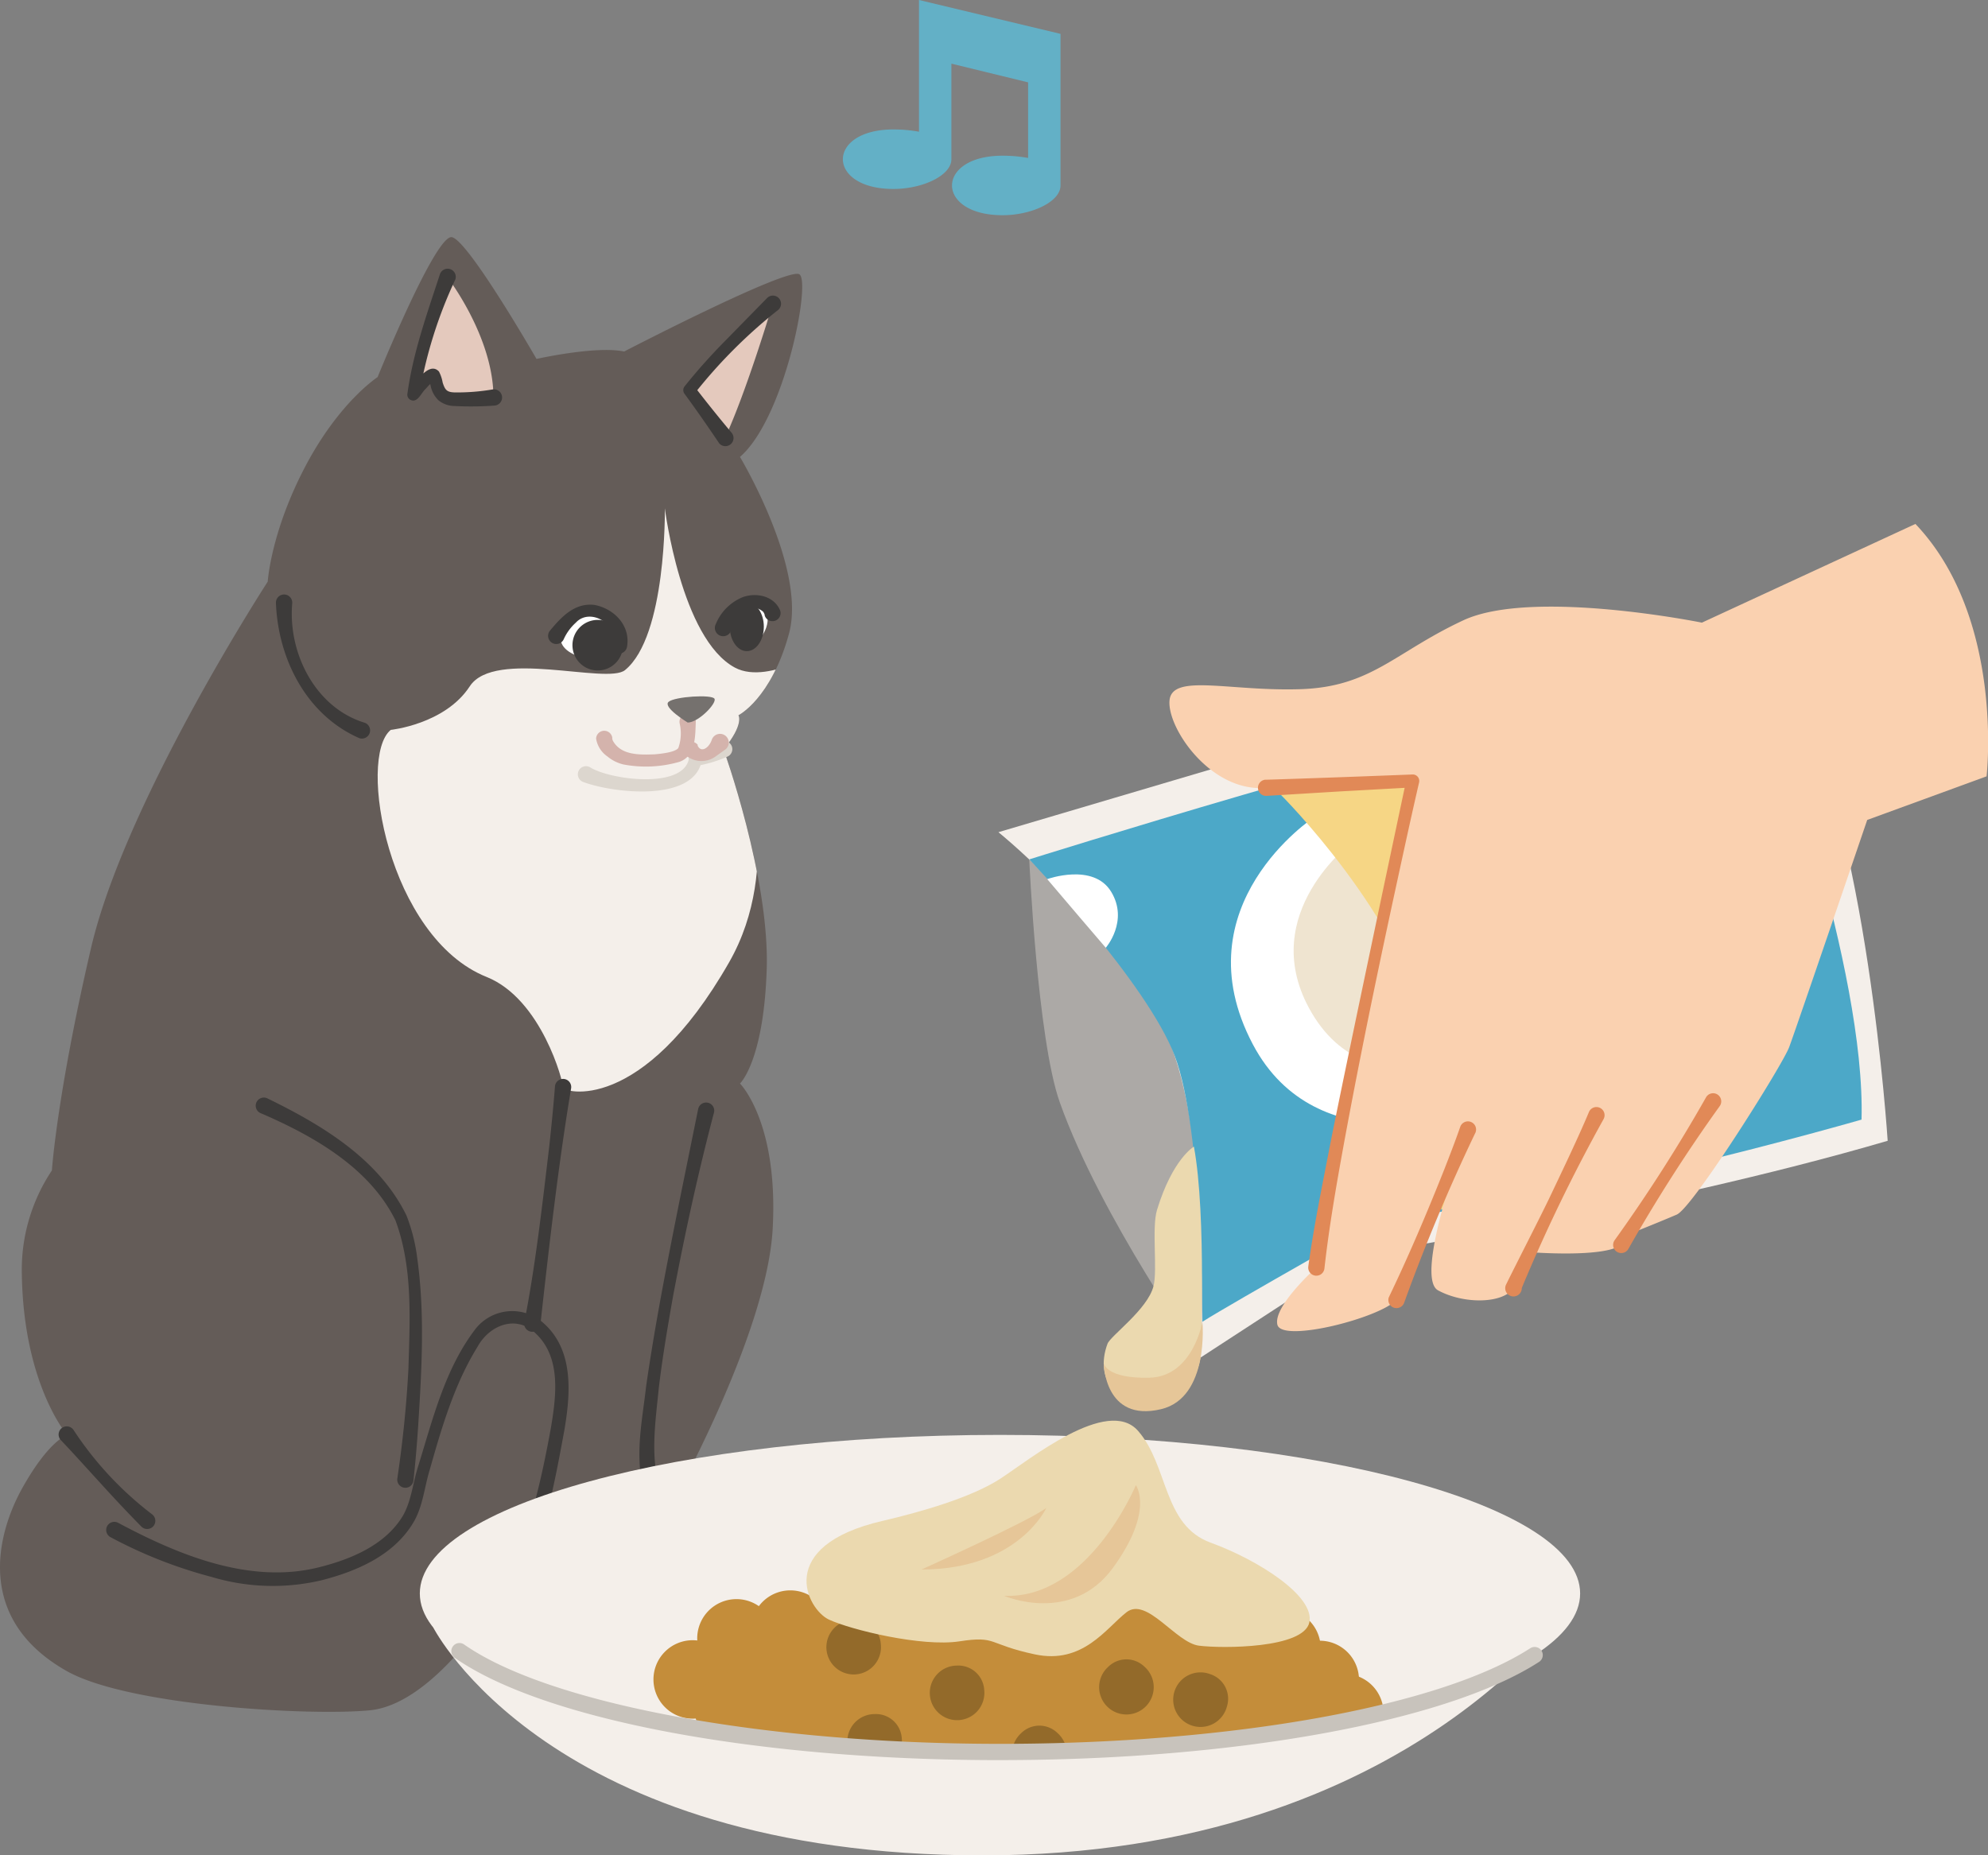<svg id="top_howto_01" xmlns="http://www.w3.org/2000/svg" xmlns:xlink="http://www.w3.org/1999/xlink" viewBox="0 0 238.178 222.312">
  <rect x="0" y="0" width="238.178" height="222.312" fill="#808080" stroke="none"/>
  <defs>
    <clipPath id="clip-path">
      <rect id="長方形_420" data-name="長方形 420" width="238.178" height="222.312" fill="none"/>
    </clipPath>
    <clipPath id="clip-path-2">
      <path id="パス_2187" data-name="パス 2187" d="M45.239,45.956s-4.623,2.978-8.715,10.805-4.448,13.7-4.448,13.7S14.986,96.783,10.894,114.4s-2.24,24.5-2.24,24.5-4.516,7.164-4.383,14.8c.229,13.188,3.779,19.016,3.779,19.016s-2.128.577-5.33,6.27A20.18,20.18,0,0,0,0,188.513v.091c.014,4.4,1.978,9,8.007,12.4,7.382,4.162,29.2,5.4,36.319,4.692s13.805-11.1,13.805-11.1l21.981-12.938S91.854,160.84,92.566,148.03s-3.913-17.436-3.913-17.436,2.846-2.668,3.2-13.7-5.16-26.331-5.16-26.331c2.492-3.024,1.78-4.092,1.78-4.092s3.914-1.957,6.049-9.785-5.871-21.172-5.871-21.172c5.337-4.626,8.539-20.993,7.116-21.882s-20.993,9.251-20.993,9.251c-3.381-.712-10.5.889-10.5.889S56.094,29.542,54.137,29.186a.312.312,0,0,0-.061-.006c-2.037,0-8.837,16.776-8.837,16.776" transform="translate(0 -29.18)" fill="none"/>
    </clipPath>
    <clipPath id="clip-path-4">
      <path id="パス_2230" data-name="パス 2230" d="M51.654,195.343c0,10.493,31.12,19,69.507,19s69.508-8.505,69.508-19-29.436-27.435-67.823-27.435S51.654,184.85,51.654,195.343" transform="translate(-51.654 -167.908)" fill="none"/>
    </clipPath>
  </defs>
  <g id="グループ_1203" data-name="グループ 1203">
    <g id="グループ_1202" data-name="グループ 1202" clip-path="url(#clip-path)">
      <path id="パス_2175" data-name="パス 2175" d="M122.853,102.4l1.975,1.567,1.713,1.7s.965,21.54,3.659,29.11c4.939,13.876,16.866,30.578,16.866,30.578s4.053-28.7-.238-40.5S122.853,102.4,122.853,102.4" transform="translate(-3.229 -2.691)" fill="#aca9a6"/>
      <path id="パス_2176" data-name="パス 2176" d="M122.853,101.944s16.729,13.647,21.131,26.853,3.082,36.1,3.082,36.1l18.929-12.326s35.116-5.364,63.392-13.647c0,0-2.464-38.44-11.543-53.94l-62.952,7.484Z" transform="translate(-3.229 -2.233)" fill="#f4efea"/>
      <path id="パス_2177" data-name="パス 2177" d="M126.64,105.227s46.523-14.6,64.981-17.93,23.682-.375,23.682-.375,11.55,31.357,11.052,49.483c0,0-39.555,11.422-56.684,11.422,0,0-18.624,10.477-22.283,12.8,0,0,.021-23-3.3-31.813s-17.443-23.59-17.443-23.59" transform="translate(-3.328 -2.253)" fill="#4ca8c8"/>
      <path id="パス_2178" data-name="パス 2178" d="M161.414,100.574s-16.12,10.545-7.34,27.193c7.678,14.556,25.882,8.219,25.882,8.219s-.915-28.375-18.543-35.412" transform="translate(-3.98 -2.643)" fill="#fff"/>
      <path id="パス_2179" data-name="パス 2179" d="M166.132,103.676s-11.248,8.431-5.148,19.785c7.364,13.707,23.847,3.946,23.847,3.946s-6.894-21.722-18.7-23.732" transform="translate(-4.183 -2.725)" fill="#efe4d0"/>
      <path id="パス_2180" data-name="パス 2180" d="M157.5,97.481s14.942,14.844,17.613,28.861,1.679,20.921,1.679,20.921l8.554-.008,16.02-4s0-21.582-3.338-30.48S182.593,89.1,182.593,89.1Z" transform="translate(-4.139 -2.342)" fill="#f6d685"/>
      <path id="パス_2181" data-name="パス 2181" d="M45.238,45.956s6.942-17.127,8.9-16.77,10.14,14.588,10.14,14.588,7.117-1.6,10.5-.889c0,0,19.571-10.141,20.994-9.251s-1.78,17.257-7.117,21.882c0,0,8.006,13.344,5.873,21.172s-6.051,9.785-6.051,9.785.712,1.067-1.778,4.092c0,0,5.514,15.3,5.159,26.331s-3.2,13.7-3.2,13.7,4.626,4.625,3.914,17.434-12.454,33.625-12.454,33.625L58.13,194.594s-6.688,10.392-13.8,11.1S15.389,205.166,8.007,201c-10.956-6.178-8.488-16.325-5.286-22.019s5.329-6.27,5.329-6.27-5.2-5.984-5.432-19.174a21.438,21.438,0,0,1,3.6-12.527s.589-9.006,4.681-26.62S32.076,70.461,32.076,70.461s.355-5.871,4.447-13.7,8.715-10.805,8.715-10.805" transform="translate(0 -0.767)" fill="#645c58"/>
      <path id="パス_2182" data-name="パス 2182" d="M89.1,53.42a28.437,28.437,0,0,0-4.27-5.693C87.856,43.635,94.8,37.408,94.8,37.408S91.659,47.929,89.1,53.42" transform="translate(-2.229 -0.983)" fill="#e4c9bd"/>
      <path id="パス_2183" data-name="パス 2183" d="M60.455,48.53a30.694,30.694,0,0,1-4.982.178c-1.957-.178-1.779-2.314-2.134-2.847s-2.491,2.314-2.491,2.314c.534-5.16,4.092-14.056,4.092-14.056s5.519,7.134,5.515,14.411" transform="translate(-1.336 -0.897)" fill="#e4c9bd"/>
      <path id="パス_2184" data-name="パス 2184" d="M74.035,81.2s-7.368-.43-4.333-4.652,8.77.973,4.333,4.652" transform="translate(-1.812 -1.97)" fill="#fff"/>
      <path id="パス_2185" data-name="パス 2185" d="M92.581,79.267s-3.953-.778-2.722-3.733c2-4.8,7.159.054,2.722,3.733" transform="translate(-2.355 -1.932)" fill="#fff"/>
    </g>
  </g>
  <g id="グループ_1205" data-name="グループ 1205" transform="translate(0 28.413)">
    <g id="グループ_1204" data-name="グループ 1204" clip-path="url(#clip-path-2)">
      <path id="パス_2186" data-name="パス 2186" d="M48.035,89.1s6.5-.67,9.465-5.218,16.432-.179,18.6-1.943c5-4.063,4.776-19.389,4.776-19.389s1.944,15.638,8.4,19.091c4.22,2.256,11.726-3.131,8.83-1.515-1.258.7-7.873,11.809-7.873,11.809s4.986,13.384-1.654,25.006c-10.5,18.381-19.981,15.58-19.908,15s-2.562-10.6-9.143-13.234c-11.81-4.724-15.517-26.3-11.5-29.6" transform="translate(-1.221 -30.057)" fill="#f4efea"/>
    </g>
  </g>
  <g id="グループ_1207" data-name="グループ 1207">
    <g id="グループ_1206" data-name="グループ 1206" clip-path="url(#clip-path)">
      <path id="パス_2188" data-name="パス 2188" d="M55.825,34.453a53.033,53.033,0,0,0-4.287,13.766l-1.278-.5c.7-.77,2.419-3.666,3.648-2.331A4.443,4.443,0,0,1,54.35,46.7c.288.9.5,1.171,1.493,1.19a25.248,25.248,0,0,0,4.48-.356.975.975,0,1,1,.227,1.933,37.814,37.814,0,0,1-4.8.05,3.087,3.087,0,0,1-1.912-.694,3.349,3.349,0,0,1-.929-1.74l-.174-.738s-.039-.124-.031-.1-.012-.025.021.027a.614.614,0,0,0,.6.216,6.151,6.151,0,0,0-.971.934c-.576.483-1.04,1.9-1.961,1.3a.711.711,0,0,1-.27-.649c.686-5,2.353-9.591,3.9-14.344a.975.975,0,1,1,1.808.723" transform="translate(-1.317 -0.869)" fill="#3d3b3a"/>
      <path id="パス_2189" data-name="パス 2189" d="M95.426,38.1A60.7,60.7,0,0,0,85.405,48.137v-.875q2.165,2.815,4.448,5.537a.976.976,0,0,1-1.476,1.278c-1.352-2.006-2.727-3.992-4.16-5.94a.73.73,0,0,1,0-.875,70.082,70.082,0,0,1,4.843-5.436l5.062-5.169a.975.975,0,1,1,1.3,1.45" transform="translate(-2.209 -0.955)" fill="#3d3b3a"/>
      <path id="パス_2190" data-name="パス 2190" d="M35.9,74.252c-.509,5.926,2.774,12.492,8.724,14.282a.979.979,0,0,1-.686,1.833C37.6,87.594,34.2,80.857,33.951,74.161a.977.977,0,1,1,1.946.092" transform="translate(-0.892 -1.922)" fill="#3d3b3a"/>
      <path id="パス_2191" data-name="パス 2191" d="M89.04,93.044a15.264,15.264,0,0,1-3.711,1.116l.647-.81c-.744,5.257-10.663,4.086-14.253,2.739a.977.977,0,1,1,.852-1.751c2.353,1.481,10.966,2.633,11.81-.932a.618.618,0,0,1,.449-.763,10.516,10.516,0,0,0,2.559-.9c.7-.386,1.438-.967,2.05-.127a.979.979,0,0,1-.4,1.429" transform="translate(-1.868 -2.396)" fill="#dcd6ce"/>
      <path id="パス_2192" data-name="パス 2192" d="M85.29,88.787c-.079,1.681.028,4.086-1.95,4.8a14.462,14.462,0,0,1-6.715.321,4.648,4.648,0,0,1-1.925-.962,3.212,3.212,0,0,1-1.355-2.134.974.974,0,0,1,1.947,0c-.012-.124-.017-.034-.015-.027a.843.843,0,0,0,.12.353c.987,1.681,3.178,1.623,4.969,1.553.787-.07,2.411-.234,2.825-.746a5.248,5.248,0,0,0,.162-2.964.978.978,0,1,1,1.938-.194" transform="translate(-1.927 -2.308)" fill="#d4b3ac"/>
      <path id="パス_2193" data-name="パス 2193" d="M85.806,91.62c-.067.112.138.356.241.431.343.246.748.009,1.023-.3a2.224,2.224,0,0,0,.406-.71,1.045,1.045,0,1,1,1.6,1.163l-.091.064-.948.675a2.915,2.915,0,0,1-3.837-.219.974.974,0,0,1,1.6-1.105" transform="translate(-2.208 -2.373)" fill="#d4b3ac"/>
      <path id="パス_2194" data-name="パス 2194" d="M76.494,79.311a3.029,3.029,0,1,1-3.028-3.028,3.028,3.028,0,0,1,3.028,3.028" transform="translate(-1.851 -2.005)" fill="#3d3b3a"/>
      <path id="パス_2195" data-name="パス 2195" d="M93.873,77.035c0,1.619-.913,2.933-2.041,2.933s-2.04-1.314-2.04-2.933.913-2.933,2.04-2.933,2.041,1.314,2.041,2.933" transform="translate(-2.36 -1.947)" fill="#3d3b3a"/>
      <path id="パス_2196" data-name="パス 2196" d="M14.548,186.731c7.17,3.826,15.672,7.342,23.9,5.33,3.884-.957,8.061-2.676,10.168-6.208,1.031-1.793,1.189-3.975,1.83-5.937,1.759-5.666,3.218-11.723,6.911-16.5a5.6,5.6,0,0,1,8.183-.567c3.618,3.283,3.135,8.54,2.41,12.8-1.184,6.453-2.382,12.838-5.249,18.826a.974.974,0,1,1-1.686-.976c2.776-5.553,4.2-11.993,5.32-18.109.655-3.892,1.265-8.5-1.836-11.4-2.284-2.24-5.5-1-6.936,1.609-2.774,4.472-4.293,9.656-5.719,14.7-.656,2.1-.808,4.354-1.933,6.3-2.349,4-6.828,5.916-11.084,7a25.448,25.448,0,0,1-13.1-.4,55.34,55.34,0,0,1-12.152-4.779.974.974,0,1,1,.971-1.688" transform="translate(-0.343 -4.24)" fill="#3d3b3a"/>
      <path id="パス_2197" data-name="パス 2197" d="M9.006,175.962a40.878,40.878,0,0,0,9.376,10.076.978.978,0,1,1-1.255,1.49c-1.691-1.717-3.291-3.429-4.873-5.169-1.41-1.541-3.352-3.7-4.78-5.195a.977.977,0,1,1,1.533-1.2" transform="translate(-0.189 -4.612)" fill="#3d3b3a"/>
      <path id="パス_2198" data-name="パス 2198" d="M32.865,135.16c6.542,3.188,13.365,7.271,16.663,14.039a21.008,21.008,0,0,1,1.275,5c.945,6.705.553,13.386.134,20.082-.147,2.225-.33,4.436-.573,6.669a.974.974,0,1,1-1.93-.26c.643-4.341,1.1-8.751,1.326-13.148.175-5.914.542-12.142-1.552-17.761-3.115-6.32-9.83-10.122-16.078-12.821a.974.974,0,1,1,.734-1.8" transform="translate(-0.828 -3.55)" fill="#3d3b3a"/>
      <path id="パス_2199" data-name="パス 2199" d="M70.117,133.906c-1.5,8.934-2.686,19.263-3.676,28.29a.976.976,0,0,1-1.941-.216c1.333-6.686,2.2-14.4,3.011-21.232.251-2.357.494-4.716.673-7.082a.975.975,0,1,1,1.933.24" transform="translate(-1.695 -3.489)" fill="#3d3b3a"/>
      <path id="パス_2200" data-name="パス 2200" d="M87.606,136.886c-1.906,7.231-3.5,14.56-4.886,21.909-.653,3.683-1.281,7.371-1.723,11.073-.342,3.5-.949,7.561-.142,10.9a.974.974,0,0,1-1.877.521c-.75-4.072.059-7.688.5-11.618,1.072-7.452,2.524-14.816,3.994-22.189l2.242-11.044a.974.974,0,1,1,1.895.45" transform="translate(-2.067 -3.565)" fill="#3d3b3a"/>
      <path id="パス_2201" data-name="パス 2201" d="M67.635,77.555c1.353-1.634,2.957-3.4,5.342-3.119,2.323.422,4.334,2.438,3.927,4.952a1,1,0,1,1-1.879-.573c.678-2.2-2.633-4.033-4.26-2.257a5.955,5.955,0,0,0-1.454,1.99.98.98,0,1,1-1.676-.994" transform="translate(-1.772 -1.955)" fill="#3d3b3a"/>
      <path id="パス_2202" data-name="パス 2202" d="M88.081,76.673a5.872,5.872,0,0,1,3.261-3.214c1.643-.567,3.75-.114,4.453,1.657a.973.973,0,0,1-1.873.529c.035-.063-.109-.34-.19-.428a2,2,0,0,0-1.989-.386A2.673,2.673,0,0,0,89.955,77.2a1,1,0,1,1-1.873-.529" transform="translate(-2.311 -1.924)" fill="#3d3b3a"/>
      <path id="パス_2203" data-name="パス 2203" d="M233.25,64.479,207.681,76.3s-20.345-4.124-28.592-.275-11,7.973-19.52,8.247-15.4-1.924-15.672,1.375,4.949,11,11.547,10.448,17.6-.826,17.6-.826-7.148,34.642-9.073,42.34a104.329,104.329,0,0,0-2.474,15.946s-5.224,4.674-4.674,6.873,12.372-.825,14.3-3.024,8.523-20.345,8.523-20.345-6.6,17.6-3.574,19.246,7.7,1.649,9.072-.276a13.765,13.765,0,0,0,1.926-4.3s9.071.723,11-.927l1.924-1.649s2.75-1.1,4.674-1.925,12.648-17.871,13.472-20.07,9.348-27.218,9.348-27.218l14.3-5.223s2.2-18.971-8.523-30.243" transform="translate(-3.781 -1.694)" fill="#fad1b0"/>
      <path id="パス_2204" data-name="パス 2204" d="M146.613,141.093s-2.549,1.451-4.423,7.582c-.656,2.15.076,7.185-.422,9.142-.715,2.808-5.158,5.941-5.515,6.91-1.557,4.215,1,7.792,6.448,6.941,4.126-.645,4.7-5.3,4.7-5.3s.744-17.012-.793-25.278" transform="translate(-3.569 -3.708)" fill="#ebd9af"/>
      <path id="パス_2205" data-name="パス 2205" d="M190.713,196.083s-19.559,31.382-71.566,31.382-65.821-27.28-65.821-27.28Z" transform="translate(-1.401 -5.153)" fill="#f4efea"/>
      <path id="パス_2206" data-name="パス 2206" d="M190.669,195.57c0,10.493-31.119,19-69.508,19s-69.507-8.505-69.507-19,31.12-19,69.507-19,69.508,8.505,69.508,19" transform="translate(-1.357 -4.64)" fill="#f4efea"/>
    </g>
  </g>
  <g id="グループ_1209" data-name="グループ 1209" transform="translate(50.297 163.495)">
    <g id="グループ_1208" data-name="グループ 1208" clip-path="url(#clip-path-4)">
      <path id="パス_2207" data-name="パス 2207" d="M90.4,213.9s-5.613-4.91-4.465-8.7,3.168-4.672,5.384-4.751,11.616-.672,10.243-1.286,1.477-2.356,2.269-2.514,36.264-2.376,36.264-2.376l15.943,7.416s7.217,8,7.435,8.683,2.474,3.43,0,3.722-52.2,4.093-52.833,3.934S90.4,213.9,90.4,213.9" transform="translate(-52.551 -168.601)" fill="#c48d3a"/>
      <path id="パス_2208" data-name="パス 2208" d="M110.631,218.959a1.536,1.536,0,0,1-.252-.013c-.554-.135-14.767-3.02-20.2-4.121a.98.98,0,0,1-.448-.221c-.623-.545-6.049-5.448-4.757-9.712,1.092-3.6,3.088-5.327,6.281-5.442,2.3-.082,6.892-.417,8.935-.735a1.37,1.37,0,0,1,.009-.189c.168-1.508,2.784-2.733,3.41-2.859.8-.159,28.06-1.871,36.4-2.392a1.014,1.014,0,0,1,.471.09l15.943,7.416a.97.97,0,0,1,.313.231c7.357,8.151,7.57,8.82,7.64,9.04a5.155,5.155,0,0,0,.251.456c.525.914,1.317,2.3.745,3.434a2.133,2.133,0,0,1-1.81,1.093c-.452.054-48.877,3.924-52.931,3.924m-19.8-5.989c2.843.576,18.393,3.728,19.919,4.064,2.564,0,50.336-3.668,52.586-3.933a.8.8,0,0,0,.339-.088,6.9,6.9,0,0,0-.735-1.538,5.525,5.525,0,0,1-.392-.76c-.413-.682-3.894-4.673-7.123-8.253l-15.539-7.229c-14.021.877-34.977,2.215-35.917,2.348a5.65,5.65,0,0,0-1.6.97,1.045,1.045,0,0,1,.262.908c-.159.82-.608,1.12-5.327,1.543-2.329.208-4.893.355-5.97.393-1.709.062-3.437.6-4.488,4.061-.757,2.5,2.461,6.113,3.987,7.512" transform="translate(-52.525 -168.575)" fill="#c48d3a"/>
      <path id="パス_2209" data-name="パス 2209" d="M100.875,200.435a3.567,3.567,0,1,1-3.563-3.722,3.645,3.645,0,0,1,3.563,3.722" transform="translate(-52.76 -168.665)" fill="#c48d3a"/>
      <path id="パス_2210" data-name="パス 2210" d="M97.286,205.1a4.7,4.7,0,1,1,4.537-4.7,4.625,4.625,0,0,1-4.537,4.7m0-7.444a2.753,2.753,0,1,0,2.589,2.748,2.675,2.675,0,0,0-2.589-2.748" transform="translate(-52.734 -168.639)" fill="#c48d3a"/>
      <path id="パス_2211" data-name="パス 2211" d="M120.924,207.872a3.27,3.27,0,1,1-3.25-2.913,3.1,3.1,0,0,1,3.25,2.913" transform="translate(-53.304 -168.882)" fill="#936a2a"/>
      <path id="パス_2212" data-name="パス 2212" d="M110.78,213.84a3.27,3.27,0,1,1-3.25-2.913,3.1,3.1,0,0,1,3.25,2.913" transform="translate(-53.037 -169.039)" fill="#936a2a"/>
      <path id="パス_2213" data-name="パス 2213" d="M108.2,202.248a3.27,3.27,0,1,1-3.25-2.913,3.1,3.1,0,0,1,3.25,2.913" transform="translate(-52.969 -168.734)" fill="#936a2a"/>
      <path id="パス_2214" data-name="パス 2214" d="M140.667,205.072a3.27,3.27,0,1,1-4.364.039,3.1,3.1,0,0,1,4.364-.039" transform="translate(-53.849 -168.862)" fill="#936a2a"/>
      <path id="パス_2215" data-name="パス 2215" d="M129.961,213.228a3.27,3.27,0,1,1-4.364.039,3.1,3.1,0,0,1,4.364-.039" transform="translate(-53.567 -169.076)" fill="#936a2a"/>
      <path id="パス_2216" data-name="パス 2216" d="M150.788,209.9a3.27,3.27,0,1,1-1.984-3.888,3.095,3.095,0,0,1,1.984,3.888" transform="translate(-54.095 -168.903)" fill="#936a2a"/>
      <path id="パス_2217" data-name="パス 2217" d="M94.248,201.507a3.567,3.567,0,1,1-3.563-3.722,3.645,3.645,0,0,1,3.563,3.722" transform="translate(-52.586 -168.693)" fill="#c48d3a"/>
      <path id="パス_2218" data-name="パス 2218" d="M90.659,206.177a4.7,4.7,0,1,1,4.537-4.7,4.624,4.624,0,0,1-4.537,4.7m0-7.444a2.753,2.753,0,1,0,2.589,2.748,2.675,2.675,0,0,0-2.589-2.748" transform="translate(-52.56 -168.667)" fill="#c48d3a"/>
      <path id="パス_2219" data-name="パス 2219" d="M88.863,206.565a3.567,3.567,0,1,1-3.563-3.722,3.645,3.645,0,0,1,3.563,3.722" transform="translate(-52.445 -168.826)" fill="#c48d3a"/>
      <path id="パス_2220" data-name="パス 2220" d="M85.274,211.234a4.7,4.7,0,1,1,4.537-4.7,4.624,4.624,0,0,1-4.537,4.7m0-7.443a2.753,2.753,0,1,0,2.589,2.748,2.675,2.675,0,0,0-2.589-2.748" transform="translate(-52.418 -168.8)" fill="#c48d3a"/>
      <path id="パス_2221" data-name="パス 2221" d="M93.995,210.5a3.567,3.567,0,1,1-3.563-3.722,3.645,3.645,0,0,1,3.563,3.722" transform="translate(-52.579 -168.93)" fill="#c48d3a"/>
      <path id="パス_2222" data-name="パス 2222" d="M90.406,215.174a4.7,4.7,0,1,1,4.537-4.7,4.625,4.625,0,0,1-4.537,4.7m0-7.443a2.753,2.753,0,1,0,2.589,2.747,2.675,2.675,0,0,0-2.589-2.747" transform="translate(-52.553 -168.903)" fill="#c48d3a"/>
      <path id="パス_2223" data-name="パス 2223" d="M161.3,202.722A3.567,3.567,0,1,1,157.742,199a3.645,3.645,0,0,1,3.563,3.722" transform="translate(-54.348 -168.725)" fill="#c48d3a"/>
      <path id="パス_2224" data-name="パス 2224" d="M157.716,207.392a4.7,4.7,0,1,1,4.537-4.7,4.625,4.625,0,0,1-4.537,4.7m0-7.444A2.753,2.753,0,1,0,160.3,202.7a2.675,2.675,0,0,0-2.589-2.748" transform="translate(-54.322 -168.699)" fill="#c48d3a"/>
      <path id="パス_2225" data-name="パス 2225" d="M166.022,206.625a3.567,3.567,0,1,1-3.563-3.722,3.645,3.645,0,0,1,3.563,3.722" transform="translate(-54.472 -168.828)" fill="#c48d3a"/>
      <path id="パス_2226" data-name="パス 2226" d="M162.432,211.295a4.7,4.7,0,1,1,4.537-4.7,4.624,4.624,0,0,1-4.537,4.7m0-7.444a2.753,2.753,0,1,0,2.589,2.748,2.675,2.675,0,0,0-2.589-2.748" transform="translate(-54.446 -168.801)" fill="#c48d3a"/>
      <path id="パス_2227" data-name="パス 2227" d="M169.04,210.707a3.567,3.567,0,1,1-3.563-3.722,3.645,3.645,0,0,1,3.563,3.722" transform="translate(-54.552 -168.935)" fill="#c48d3a"/>
      <path id="パス_2228" data-name="パス 2228" d="M165.451,215.376a4.7,4.7,0,1,1,4.537-4.7,4.624,4.624,0,0,1-4.537,4.7m0-7.443a2.753,2.753,0,1,0,2.589,2.747,2.675,2.675,0,0,0-2.589-2.747" transform="translate(-54.525 -168.909)" fill="#c48d3a"/>
      <path id="パス_2229" data-name="パス 2229" d="M108.352,186.827c4.446-1.032,10.608-2.782,14.086-5.043s12.868-9.912,16.52-5.739,2.956,11.3,8.694,13.391,12.521,6.434,11.825,9.564-10.433,3.131-13.215,2.783-6.261-5.912-8.7-4-5.217,6.26-10.955,5.043-4.521-2.26-9.043-1.565-13.042-1.391-15.651-2.609-6.574-8.806,6.434-11.825" transform="translate(-52.905 -168.09)" fill="#ebd9af"/>
    </g>
  </g>
  <g id="グループ_1211" data-name="グループ 1211">
    <g id="グループ_1210" data-name="グループ 1210" clip-path="url(#clip-path)">
      <path id="パス_2231" data-name="パス 2231" d="M112.826,0V15.782a17.182,17.182,0,0,0-3.06-.271c-8.077,0-8.077,7.131,0,7.131,3.47,0,6.943-1.6,6.943-3.565V7.626l9.19,2.242v9.058a17.255,17.255,0,0,0-3.059-.27c-8.076,0-8.076,7.131,0,7.131,3.471,0,6.942-1.6,6.942-3.565V4.058Z" transform="translate(-2.725)" fill="#63b0c6"/>
      <path id="パス_2232" data-name="パス 2232" d="M121.263,216.214c-29.025,0-54.662-4.811-65.315-12.257a.974.974,0,0,1,1.116-1.6c10.189,7.121,35.989,11.906,64.2,11.906,27.824,0,52.756-4.493,63.516-11.447a.974.974,0,1,1,1.057,1.636c-11.054,7.143-36.4,11.759-64.573,11.759" transform="translate(-1.459 -5.313)" fill="#c8c3bc"/>
      <path id="パス_2233" data-name="パス 2233" d="M181.244,139.369q-4.766,9.951-8.523,20.345a.975.975,0,1,1-1.841-.645c2.408-5.008,4.576-10.124,6.63-15.286.669-1.712,1.332-3.428,1.938-5.167a.976.976,0,1,1,1.8.753" transform="translate(-4.489 -3.626)" fill="#e18957"/>
      <path id="パス_2234" data-name="パス 2234" d="M196.99,137.671a199.5,199.5,0,0,0-9.723,20.047c-.022.058-.136.378-.151.443a.928.928,0,0,0-.5-1.074.974.974,0,0,0-1.176.25.977.977,0,1,1,1.153,1.5.988.988,0,0,1-1.3-1.313c1.427-2.9,3.7-7.3,5.126-10.241,1.45-3.052,3.537-7.39,4.82-10.472a.975.975,0,1,1,1.748.86" transform="translate(-4.867 -3.58)" fill="#e18957"/>
      <path id="パス_2235" data-name="パス 2235" d="M211.257,136.063a189.517,189.517,0,0,0-10.944,17.109.976.976,0,1,1-1.641-1.049,189.317,189.317,0,0,0,10.944-17.11.975.975,0,1,1,1.641,1.05" transform="translate(-5.216 -3.535)" fill="#e18957"/>
      <path id="パス_2236" data-name="パス 2236" d="M155.68,95.934c4.391-.126,13.226-.457,17.615-.63a.776.776,0,0,1,.791.945c-1.113,4.823-2.149,9.665-3.2,14.5-2.082,9.678-4.083,19.378-5.866,29.113-.883,4.859-1.732,9.759-2.273,14.607a.974.974,0,1,1-1.936-.211c.685-4.984,1.7-9.819,2.634-14.7,1.835-9.239,7.1-34.119,9.121-43.653l.791.945-8.79.486-8.795.535a.974.974,0,0,1-.092-1.945" transform="translate(-4.067 -2.505)" fill="#e18957"/>
      <path id="パス_2237" data-name="パス 2237" d="M128.851,108.165s5.53-2,7.663,1.517-.647,6.71-.647,6.71-5.949-6.947-7.017-8.227" transform="translate(-3.386 -2.828)" fill="#fff"/>
      <path id="パス_2238" data-name="パス 2238" d="M139.334,182.757s-5.683,13.682-15.786,13.26c0,0,8.061,3.494,13.05-3.367s2.736-9.893,2.736-9.893" transform="translate(-3.247 -4.803)" fill="#e6c698"/>
      <path id="パス_2239" data-name="パス 2239" d="M128.333,185.567s-3.368,7.367-14.945,7.367c0,0,12.629-5.684,14.945-7.367" transform="translate(-2.98 -4.877)" fill="#e6c698"/>
      <path id="パス_2240" data-name="パス 2240" d="M147.629,162.653s-1.134,6.579-6.353,6.7-5.471-1.738-5.471-1.738.06,7.129,6.867,5.509c5.811-1.382,4.957-10.467,4.957-10.467" transform="translate(-3.569 -4.274)" fill="#e6c698"/>
      <path id="パス_2241" data-name="パス 2241" d="M84.552,88.828s-3.028-1.835-2.294-2.478,5.231-.917,5.506-.367-1.927,2.845-3.212,2.845" transform="translate(-2.159 -2.252)" fill="#75716e"/>
    </g>
  </g>
</svg>
